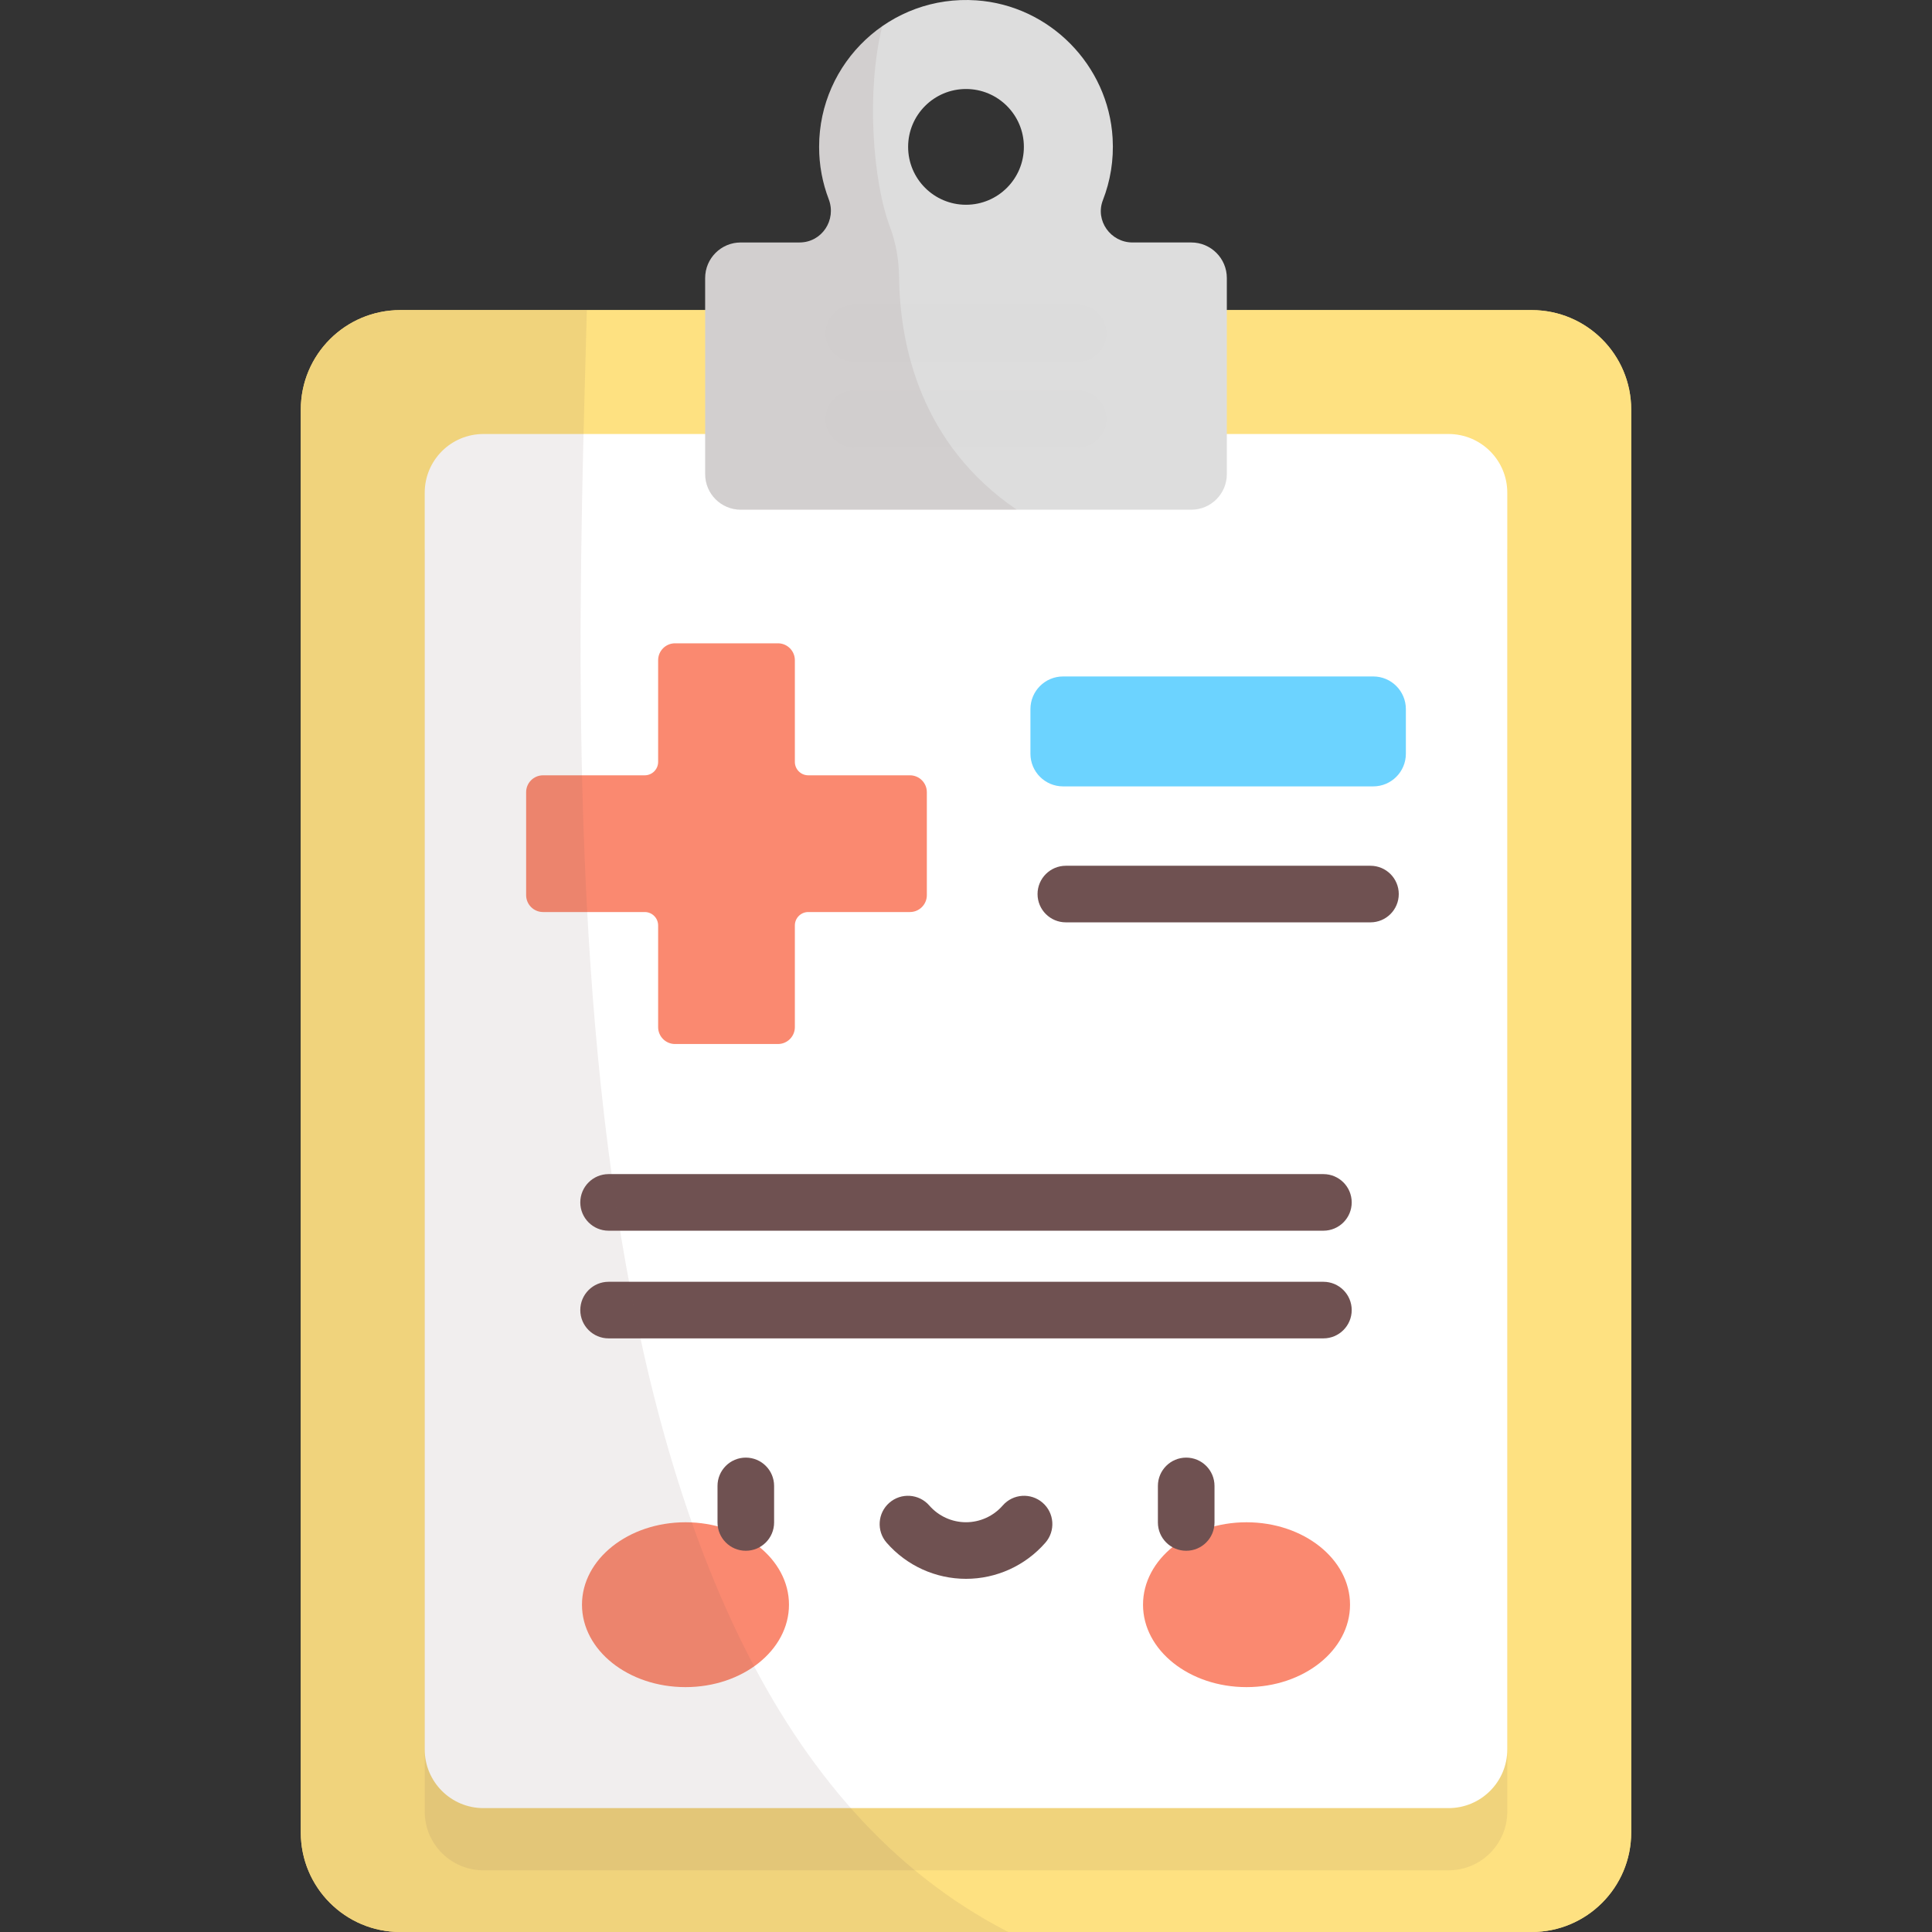 <svg width="120" height="120" viewBox="0 0 120 120" fill="none" xmlns="http://www.w3.org/2000/svg">
<rect x="0" y="0" width="120" height="120" fill="#333333" stroke="none"/>
<path d="M95.138 120H24.862C21.45 120 18.684 117.234 18.684 113.822V25.439C18.684 22.027 21.45 19.261 24.862 19.261H95.138C98.55 19.261 101.316 22.027 101.316 25.439V113.822C101.316 117.234 98.55 120 95.138 120Z" fill="#FEE181"/>
<path d="M95.138 120H24.862C21.45 120 18.684 117.234 18.684 113.822V25.439C18.684 22.027 21.45 19.261 24.862 19.261H95.138C98.55 19.261 101.316 22.027 101.316 25.439V113.822C101.316 117.234 98.55 120 95.138 120Z" fill="#FEE181"/>
<path opacity="0.1" d="M26.38 112.522V34.467C26.38 32.453 28.012 30.821 30.026 30.821H89.974C91.988 30.821 93.62 32.453 93.62 34.467V112.522C93.62 114.535 91.987 116.168 89.974 116.168H30.026C28.012 116.168 26.38 114.535 26.38 112.522Z" fill="#6F5151"/>
<path d="M26.38 108.658V30.603C26.38 28.59 28.012 26.957 30.026 26.957H89.974C91.988 26.957 93.62 28.59 93.62 30.603V108.659C93.62 110.672 91.987 112.305 89.974 112.305H30.026C28.012 112.305 26.38 110.672 26.38 108.658Z" fill="white"/>
<path d="M49.37 47.323V41.007C49.37 40.427 48.9 39.957 48.32 39.957H41.927C41.348 39.957 40.878 40.427 40.878 41.007V47.323C40.878 47.783 40.505 48.156 40.045 48.156H33.729C33.149 48.156 32.679 48.626 32.679 49.205V55.599C32.679 56.178 33.149 56.648 33.729 56.648H40.045C40.505 56.648 40.878 57.021 40.878 57.481V63.797C40.878 64.376 41.348 64.846 41.927 64.846H48.32C48.9 64.846 49.37 64.376 49.37 63.797V57.481C49.37 57.021 49.743 56.648 50.203 56.648H56.519C57.098 56.648 57.568 56.178 57.568 55.599V49.205C57.568 48.626 57.098 48.156 56.519 48.156H50.203C49.743 48.156 49.37 47.783 49.37 47.323Z" fill="#FA8970"/>
<path d="M85.294 48.844H66.029C64.91 48.844 64.002 47.936 64.002 46.817V44.044C64.002 42.924 64.91 42.016 66.029 42.016H85.294C86.413 42.016 87.321 42.924 87.321 44.044V46.817C87.321 47.936 86.413 48.844 85.294 48.844Z" fill="#6CD3FF"/>
<path d="M85.121 57.289H66.202C65.231 57.289 64.444 56.502 64.444 55.532C64.444 54.561 65.231 53.774 66.202 53.774H85.122C86.093 53.774 86.88 54.561 86.88 55.532C86.879 56.502 86.092 57.289 85.121 57.289Z" fill="#6F5151"/>
<path d="M82.2 76.441H37.8C36.83 76.441 36.043 75.654 36.043 74.684C36.043 73.713 36.83 72.926 37.8 72.926H82.2C83.17 72.926 83.957 73.713 83.957 74.684C83.957 75.654 83.17 76.441 82.2 76.441Z" fill="#6F5151"/>
<path d="M82.2 83.129H37.8C36.83 83.129 36.043 82.342 36.043 81.371C36.043 80.401 36.83 79.614 37.8 79.614H82.2C83.17 79.614 83.957 80.401 83.957 81.371C83.957 82.342 83.17 83.129 82.2 83.129Z" fill="#6F5151"/>
<path d="M42.577 104.79C46.127 104.79 49.005 102.498 49.005 99.67C49.005 96.843 46.127 94.551 42.577 94.551C39.026 94.551 36.148 96.843 36.148 99.67C36.148 102.498 39.026 104.79 42.577 104.79Z" fill="#FA8970"/>
<path d="M77.424 104.79C80.974 104.79 83.853 102.498 83.853 99.67C83.853 96.843 80.974 94.551 77.424 94.551C73.873 94.551 70.995 96.843 70.995 99.67C70.995 102.498 73.873 104.79 77.424 104.79Z" fill="#FA8970"/>
<path d="M46.323 96.321C45.352 96.321 44.566 95.534 44.566 94.563V92.293C44.566 91.322 45.352 90.535 46.323 90.535C47.294 90.535 48.081 91.322 48.081 92.293V94.563C48.081 95.534 47.294 96.321 46.323 96.321Z" fill="#6F5151"/>
<path d="M73.677 96.321C72.706 96.321 71.919 95.534 71.919 94.563V92.293C71.919 91.322 72.706 90.535 73.677 90.535C74.648 90.535 75.435 91.322 75.435 92.293V94.563C75.435 95.534 74.648 96.321 73.677 96.321Z" fill="#6F5151"/>
<path d="M60 98.064C58.11 98.064 56.313 97.246 55.069 95.819C54.431 95.087 54.508 93.977 55.239 93.339C55.971 92.701 57.082 92.777 57.719 93.509C58.295 94.17 59.126 94.549 60 94.549C60.873 94.549 61.705 94.17 62.281 93.509C62.918 92.777 64.028 92.701 64.761 93.339C65.493 93.976 65.569 95.087 64.931 95.819C63.687 97.246 61.89 98.064 60 98.064Z" fill="#6F5151"/>
<path opacity="0.1" d="M24.862 19.261C21.45 19.261 18.684 22.027 18.684 25.439V113.822C18.684 117.234 21.45 120 24.862 120H62.629C33.399 105.027 35.658 48.417 36.451 19.261H24.862Z" fill="#6F5151"/>
<path d="M73.992 15.06H70.341C68.981 15.06 68.009 13.698 68.503 12.432C68.964 11.25 69.186 9.948 69.107 8.586C68.846 4.042 65.186 0.334 60.645 0.022C55.315 -0.344 50.877 3.871 50.877 9.123C50.877 10.268 51.088 11.363 51.474 12.372C51.969 13.667 51.047 15.061 49.66 15.061H46.008C44.788 15.061 43.799 16.049 43.799 17.27V29.45C43.799 30.67 44.788 31.659 46.008 31.659H73.992C75.212 31.659 76.201 30.67 76.201 29.45V17.269C76.201 16.049 75.212 15.06 73.992 15.06ZM60 12.718C58.015 12.718 56.405 11.108 56.405 9.123C56.405 7.138 58.015 5.528 60 5.528C61.985 5.528 63.595 7.138 63.595 9.123C63.595 11.108 61.985 12.718 60 12.718Z" fill="#DDDDDD"/>
<path opacity="0.1" d="M55.282 14.109C54.209 11.275 53.789 5.636 54.802 1.626C52.43 3.273 50.877 6.016 50.877 9.123C50.877 10.269 51.089 11.366 51.475 12.376C51.97 13.67 51.045 15.061 49.66 15.061H46.008C44.788 15.061 43.799 16.049 43.799 17.27V29.45C43.799 30.67 44.788 31.659 46.008 31.659H63.157C57.172 27.586 55.898 21.433 55.845 17.255C55.832 16.181 55.662 15.113 55.282 14.109Z" fill="#6F5151"/>
<g opacity="0.1">
<path opacity="0.1" d="M66.955 22.457H53.045C52.074 22.457 51.287 21.67 51.287 20.699C51.287 19.729 52.074 18.942 53.045 18.942H66.955C67.926 18.942 68.713 19.729 68.713 20.699C68.713 21.67 67.926 22.457 66.955 22.457Z" fill="#6F5151"/>
<path opacity="0.1" d="M66.955 27.778H53.045C52.074 27.778 51.287 26.991 51.287 26.02C51.287 25.049 52.074 24.262 53.045 24.262H66.955C67.926 24.262 68.713 25.049 68.713 26.02C68.713 26.991 67.926 27.778 66.955 27.778Z" fill="#6F5151"/>
</g>
</svg>

